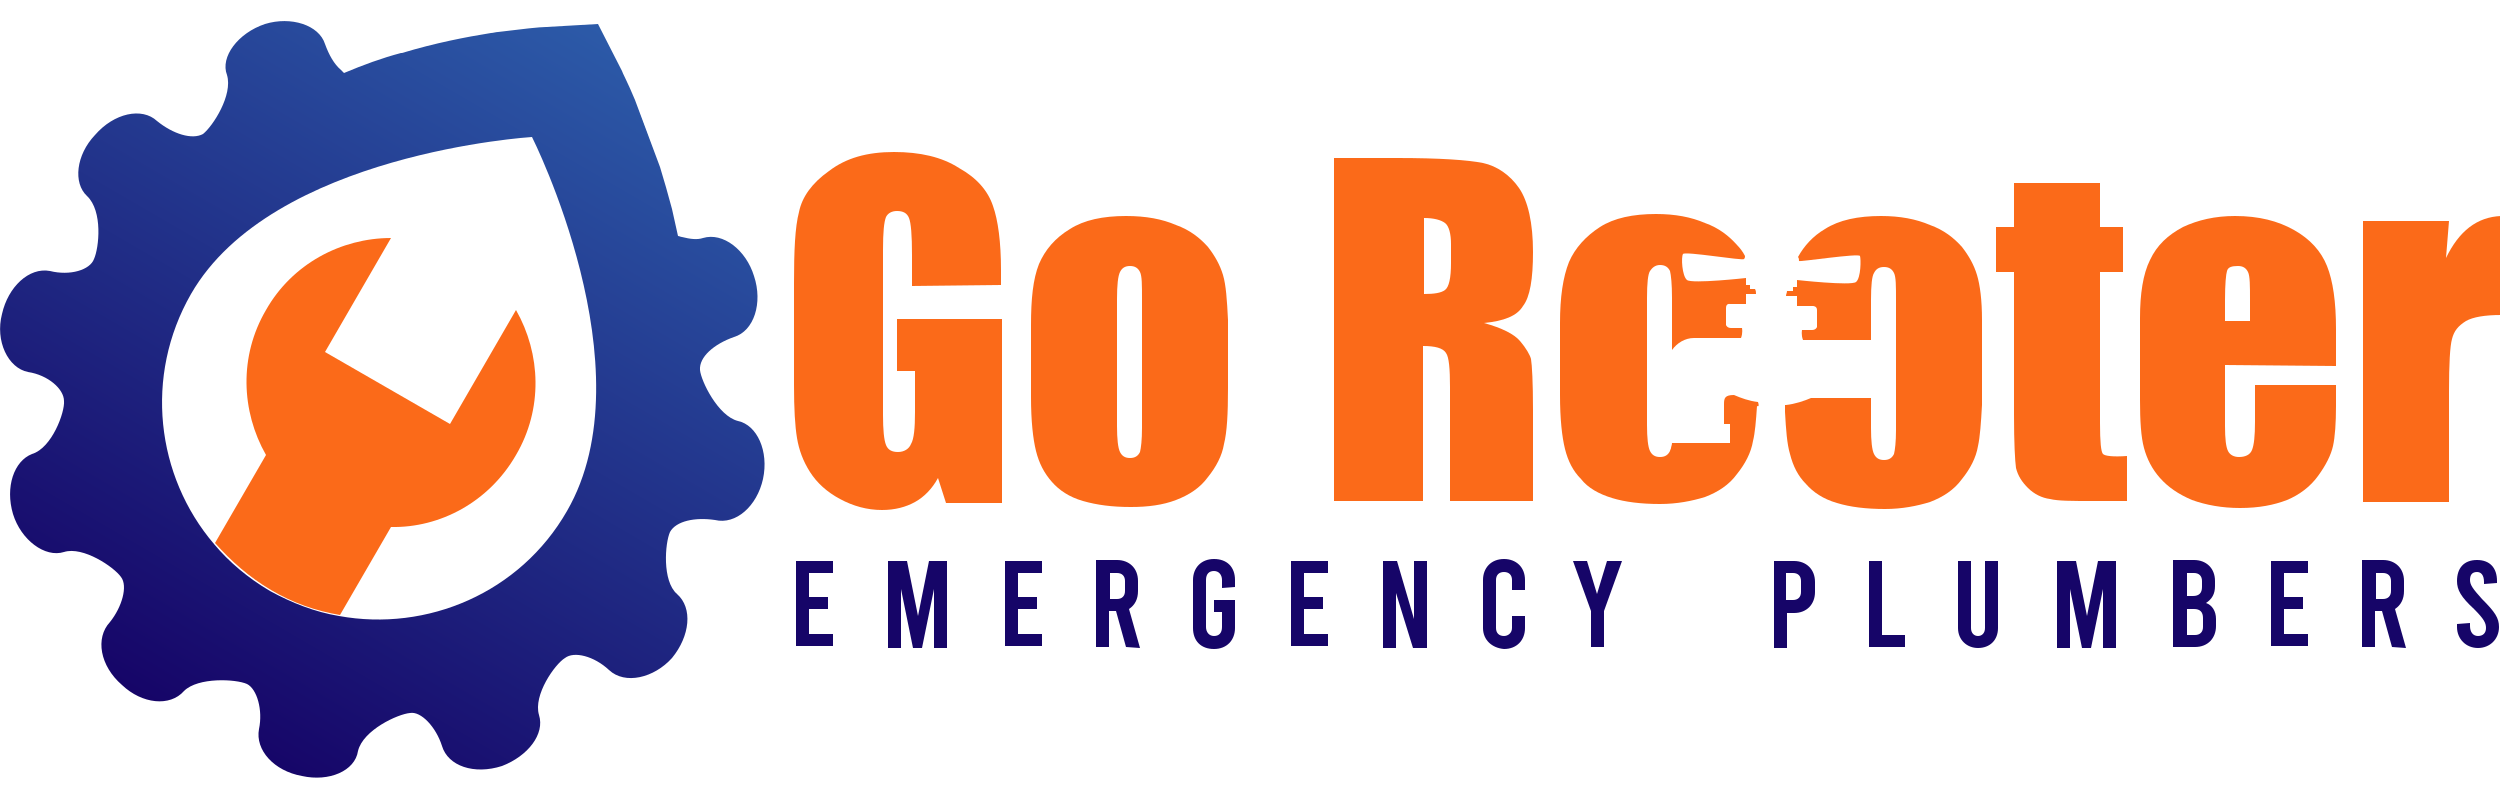 <?xml version="1.0" encoding="utf-8"?>
<!-- Generator: Adobe Illustrator 19.0.0, SVG Export Plug-In . SVG Version: 6.00 Build 0)  -->
<svg version="1.1" id="Layer_1" xmlns="http://www.w3.org/2000/svg" xmlns:xlink="http://www.w3.org/1999/xlink" x="0px" y="0px"
	 width="250px" height="80px" viewBox="-414 501 250 80" style="enable-background:new -414 501 250 80;" xml:space="preserve">
<style type="text/css">
	.st0{fill:url(#XMLID_2_);}
	.st1{fill:url(#XMLID_3_);}
	.st2{fill:#FB6A19;}
	.st3{fill:#160568;}
</style>
<linearGradient id="XMLID_2_" gradientUnits="userSpaceOnUse" x1="-354.272" y1="580.314" x2="-394.794" y2="510.558" gradientTransform="matrix(1 0 0 -1 0 1084)">
	<stop  offset="0" style="stop-color:#2C5AA8"/>
	<stop  offset="1" style="stop-color:#160568"/>
</linearGradient>
<path id="XMLID_5409_" class="st0" d="M-346.3,560.4c-1.5-1.3-1.2-5.1-0.7-6.2c0.6-1.1,2.5-1.5,4.5-1.2c2.1,0.5,4.2-1.4,4.8-4.1
	c0.6-2.8-0.6-5.4-2.5-5.8c-2-0.5-3.7-4-3.8-5.1c-0.1-1.3,1.4-2.6,3.4-3.3c2-0.6,2.9-3.4,2-6.1c-0.8-2.6-3.1-4.4-5.1-3.8
	c-0.6,0.2-1.3,0.1-2.1-0.1c-0.1,0-0.3-0.1-0.4-0.1c-0.2-0.9-0.4-1.8-0.6-2.7c-0.4-1.5-0.8-2.9-1.2-4.2l0,0l-2.5-6.7
	c-0.7-1.7-1.3-2.8-1.3-2.9l-2.4-4.7l-5.2,0.3c-0.6,0-2.4,0.2-4.8,0.5c-0.2,0-0.5,0.1-0.7,0.1c-2.5,0.4-5.6,1-8.9,2c0,0-0.1,0-0.1,0
	c-1.9,0.5-3.8,1.2-5.7,2c-0.1-0.1-0.2-0.2-0.3-0.3c-0.7-0.6-1.2-1.5-1.6-2.6c-0.6-1.9-3.4-2.8-6-2c-2.7,0.9-4.5,3.3-3.8,5.1
	c0.6,2-1.4,5.1-2.4,5.9c-1.1,0.6-3,0-4.6-1.3c-1.5-1.4-4.3-0.8-6.2,1.4c-1.9,2-2.2,4.8-0.8,6.1c1.6,1.5,1.2,5.2,0.7,6.3
	c-0.4,1.1-2.4,1.7-4.4,1.2c-2.1-0.4-4.2,1.6-4.8,4.3c-0.7,2.7,0.6,5.4,2.6,5.8c2,0.3,3.6,1.7,3.6,2.9c0.1,1.1-1.2,4.7-3.2,5.3
	c-1.8,0.7-2.7,3.3-1.9,6c0.8,2.6,3.2,4.4,5.1,3.8c1.9-0.6,5,1.5,5.7,2.5c0.7,0.9,0.1,3-1.1,4.5c-1.5,1.6-1,4.4,1.2,6.3
	c2,1.9,4.8,2.2,6.2,0.6c1.4-1.4,5.2-1.2,6.3-0.7c1,0.5,1.6,2.6,1.2,4.5c-0.4,2.1,1.5,4.2,4.3,4.7c2.7,0.6,5.3-0.5,5.6-2.5
	c0.5-2.1,4-3.7,5.2-3.8c1.1-0.2,2.6,1.4,3.2,3.3c0.6,2,3.2,2.9,6,2c2.6-1,4.3-3.2,3.7-5.1c-0.6-2,1.6-5.1,2.6-5.7
	c0.9-0.7,2.9-0.2,4.4,1.2c1.6,1.5,4.5,0.8,6.3-1.2C-345,564.6-344.7,561.8-346.3,560.4z M-380.1,562.6c-2.4-0.4-4.7-1.3-6.9-2.5
	c-2.2-1.3-4.1-2.9-5.6-4.7c-5.8-6.8-7-16.8-2.3-25c8.1-14.1,34.1-15.7,34.1-15.7s11.7,23.2,3.5,37.4
	C-362,560.3-371.3,564.2-380.1,562.6z"/>
<linearGradient id="XMLID_3_" gradientUnits="userSpaceOnUse" x1="-345.995" y1="575.506" x2="-386.517" y2="505.75" gradientTransform="matrix(1 0 0 -1 0 1084)">
	<stop  offset="0" style="stop-color:#2C5AA8"/>
	<stop  offset="1" style="stop-color:#22366B"/>
</linearGradient>
<path id="XMLID_5410_" class="st1" d="M-350.2,512c-0.1-0.3-0.3-0.7-0.4-1l2.5,6.7C-348.9,515.5-349.6,513.5-350.2,512z"/>
<path id="XMLID_5412_" class="st2" d="M-362.4,546.5c2.7-4.6,2.5-10.1,0-14.5l-6.6,11.4l-12.5-7.2l6.6-11.4c-5,0-9.9,2.6-12.5,7.2
	c-2.7,4.6-2.5,10.1,0,14.5l-5.1,8.8c1.6,1.8,3.4,3.4,5.6,4.7c2.2,1.3,4.5,2.1,6.9,2.5l5.1-8.8C-370,553.8-365.1,551.2-362.4,546.5z"
	/>
<g id="XMLID_71_">
	<path id="XMLID_5414_" class="st2" d="M-313.9,529.5V528c0-2.8-0.3-5-0.8-6.4c-0.5-1.5-1.6-2.8-3.4-3.8c-1.7-1.1-3.9-1.6-6.5-1.6
		c-2.7,0-4.8,0.6-6.5,1.9c-1.7,1.2-2.7,2.6-3,4.1c-0.4,1.5-0.5,3.9-0.5,7.1v10.2c0,2.4,0.1,4.1,0.3,5.3c0.2,1.2,0.6,2.3,1.3,3.4
		c0.7,1.1,1.7,2,3,2.7s2.7,1.1,4.2,1.1c1.3,0,2.4-0.3,3.3-0.8c0.9-0.5,1.7-1.3,2.3-2.4l0.8,2.5h5.6v-18.4h-10.5v5.2h1.8v4.1
		c0,1.6-0.1,2.7-0.4,3.2c-0.2,0.5-0.7,0.8-1.3,0.8c-0.6,0-1-0.2-1.2-0.7c-0.2-0.5-0.3-1.5-0.3-3v-16.5c0-1.8,0.1-2.8,0.3-3.3
		c0.2-0.4,0.6-0.6,1.1-0.6c0.6,0,1,0.2,1.2,0.7c0.2,0.5,0.3,1.7,0.3,3.7v3.1L-313.9,529.5L-313.9,529.5z"/>
	<path id="XMLID_5416_" class="st2" d="M-291.7,528.5c-0.3-1-0.8-1.9-1.5-2.8c-0.8-0.9-1.8-1.7-3.2-2.2c-1.4-0.6-3-0.9-5-0.9
		c-2.3,0-4.2,0.4-5.6,1.3c-1.5,0.9-2.5,2.1-3.1,3.5c-0.6,1.5-0.8,3.5-0.8,6.1v7.2c0,2.4,0.2,4.2,0.5,5.4c0.3,1.2,0.8,2.2,1.6,3.1
		c0.7,0.8,1.7,1.5,3.1,1.9s2.9,0.6,4.8,0.6c1.7,0,3.2-0.2,4.5-0.7c1.3-0.5,2.4-1.2,3.2-2.3c0.8-1,1.4-2.1,1.6-3.3
		c0.3-1.2,0.4-3,0.4-5.6V533C-291.3,531-291.4,529.5-291.7,528.5z M-299.8,543.8c0,1.2-0.1,2-0.2,2.4c-0.2,0.4-0.5,0.6-1,0.6
		c-0.5,0-0.8-0.2-1-0.6c-0.2-0.4-0.3-1.3-0.3-2.6v-12.7c0-1.4,0.1-2.3,0.3-2.7c0.2-0.4,0.5-0.6,1-0.6c0.5,0,0.8,0.2,1,0.6
		c0.2,0.4,0.2,1.3,0.2,2.7V543.8z"/>
	<path id="XMLID_5423_" class="st2" d="M-262,535.1c-0.6-0.7-1.8-1.3-3.6-1.8c2-0.2,3.3-0.7,3.9-1.7c0.7-0.9,1-2.7,1-5.4
		c0-2.9-0.5-5.1-1.4-6.4c-0.9-1.3-2.2-2.2-3.6-2.5c-1.5-0.3-4.3-0.5-8.6-0.5h-6.3v34.3h8.9v-15.5c1.2,0,2,0.2,2.3,0.7
		c0.3,0.4,0.4,1.6,0.4,3.4v11.4h8.3v-9.1c0-2.8-0.1-4.5-0.2-5.1C-261,536.5-261.4,535.8-262,535.1z M-268.9,527.3
		c0,1.5-0.2,2.4-0.6,2.7c-0.4,0.3-1.1,0.4-2.1,0.4v-7.6c1,0,1.7,0.2,2.1,0.5c0.4,0.3,0.6,1.1,0.6,2.1L-268.9,527.3L-268.9,527.3z"/>
	<path id="XMLID_5427_" class="st2" d="M-238.2,541.2c-0.9-0.1-1.7-0.4-2.4-0.7c-0.9,0-1,0.3-1,0.9v2h0.6v1.9h-5.8
		c0,0.2-0.1,0.4-0.1,0.5c0,0.1-0.1,0.2-0.1,0.3c-0.2,0.4-0.5,0.6-1,0.6c-0.5,0-0.8-0.2-1-0.6c-0.2-0.4-0.3-1.3-0.3-2.6v-12.7
		c0-1.5,0.1-2.4,0.3-2.7s0.5-0.6,1-0.6s0.8,0.2,1,0.6c0.1,0.4,0.2,1.3,0.2,2.7v5.2c0.5-0.7,1.3-1.2,2.2-1.2h4.7c0.2-0.5,0.1-1,0.1-1
		s-0.6,0-1.1,0c-0.4,0-0.5-0.3-0.5-0.3s0-1.2,0-1.7c0-0.5,0.4-0.4,0.4-0.4h1.6v-1h1c0-0.2,0-0.3-0.1-0.5h-0.5v-0.4h-0.4v-0.7
		c0,0-5.4,0.6-5.9,0.2s-0.6-2.3-0.4-2.6s6,0.7,6.1,0.5c0.1-0.1,0.1-0.2,0.1-0.3c-0.2-0.4-0.5-0.8-0.8-1.1c-0.8-0.9-1.8-1.7-3.2-2.2
		c-1.4-0.6-3-0.9-4.9-0.9c-2.3,0-4.2,0.4-5.6,1.3s-2.5,2.1-3.1,3.5c-0.6,1.5-0.9,3.5-0.9,6.1v7.2c0,2.4,0.2,4.2,0.5,5.4
		s0.8,2.2,1.6,3c0.7,0.9,1.8,1.5,3.1,1.9c1.3,0.4,2.9,0.6,4.8,0.6c1.7,0,3.2-0.3,4.5-0.7c1.3-0.5,2.4-1.2,3.2-2.3
		c0.8-1,1.4-2.1,1.6-3.3c0.2-0.8,0.3-2,0.4-3.5C-238.1,541.7-238.1,541.5-238.2,541.2C-238.1,541.2-238.1,541.2-238.2,541.2z"/>
	<path id="XMLID_5433_" class="st2" d="M-216.3,528.5c-0.3-1-0.8-1.9-1.5-2.8c-0.8-0.9-1.8-1.7-3.2-2.2c-1.4-0.6-3-0.9-4.9-0.9
		c-2.3,0-4.2,0.4-5.6,1.3c-1.2,0.7-2.1,1.7-2.7,2.8c0.1,0.1,0.1,0.3,0.1,0.4c0.1,0.1,6-0.8,6.1-0.5c0.1,0.3,0.1,2.2-0.4,2.6
		s-5.9-0.2-5.9-0.2v0.7h-0.4v0.4h-0.6c0,0.2-0.1,0.3-0.1,0.5h1.1v1h1.6c0,0,0.4,0,0.4,0.4c0,0.4,0,1.7,0,1.7s-0.1,0.3-0.5,0.3
		c-0.4,0-1,0-1,0s-0.1,0.5,0.1,1h6.8v-4c0-1.5,0.1-2.4,0.3-2.7c0.2-0.4,0.5-0.6,1-0.6c0.5,0,0.8,0.2,1,0.6c0.2,0.4,0.2,1.3,0.2,2.7
		v13c0,1.2-0.1,2-0.2,2.4c-0.2,0.4-0.5,0.6-1,0.6c-0.5,0-0.8-0.2-1-0.6c-0.2-0.4-0.3-1.3-0.3-2.6v-3h-6c-0.7,0.3-1.6,0.6-2.5,0.7
		c0,0-0.1,0-0.1,0c0,0.3,0,0.5,0,0.7c0.1,1.8,0.2,3.2,0.5,4.2c0.3,1.2,0.8,2.2,1.6,3c0.7,0.8,1.7,1.5,3.1,1.9
		c1.3,0.4,2.9,0.6,4.8,0.6c1.7,0,3.2-0.3,4.5-0.7c1.3-0.5,2.4-1.2,3.2-2.3c0.8-1,1.4-2.1,1.6-3.3c0.2-0.9,0.3-2.3,0.4-4.1
		c0-0.5,0-1,0-1.5V533C-215.8,531-216,529.5-216.3,528.5z"/>
	<path id="XMLID_5436_" class="st2" d="M-203.7,546.4c-0.2-0.2-0.3-1.2-0.3-3.1v-15.1h2.3v-4.5h-2.3v-4.4h-8.6v4.4h-1.8v4.5h1.8
		v14.3c0,2.8,0.1,4.6,0.2,5.3c0.2,0.8,0.6,1.4,1.2,2c0.6,0.6,1.4,1,2.2,1.1c0.8,0.2,2.2,0.2,4.2,0.2h3.5v-4.5
		C-202.7,546.7-203.5,546.6-203.7,546.4z"/>
	<path id="XMLID_5452_" class="st2" d="M-180.4,537.6v-3.7c0-2.7-0.3-4.8-0.9-6.3c-0.6-1.5-1.7-2.7-3.3-3.6
		c-1.6-0.9-3.5-1.4-5.9-1.4c-2,0-3.7,0.4-5.2,1.1c-1.5,0.8-2.6,1.8-3.3,3.3c-0.7,1.4-1,3.4-1,5.8v8.2c0,2.1,0.1,3.7,0.4,4.8
		c0.3,1.1,0.8,2.1,1.6,3c0.8,0.9,1.8,1.6,3.2,2.2c1.4,0.5,3,0.8,4.8,0.8c1.9,0,3.4-0.3,4.7-0.8c1.2-0.5,2.3-1.3,3.1-2.4
		c0.8-1.1,1.3-2.1,1.5-3c0.2-0.9,0.3-2.3,0.3-4v-2.1h-8.1v3.7c0,1.4-0.1,2.3-0.3,2.8c-0.2,0.5-0.7,0.7-1.3,0.7
		c-0.5,0-0.9-0.2-1.1-0.6c-0.2-0.4-0.3-1.2-0.3-2.5v-6.1L-180.4,537.6L-180.4,537.6z M-191.5,531c0-1.6,0.1-2.6,0.2-2.9
		c0.1-0.4,0.5-0.5,1.1-0.5c0.5,0,0.8,0.2,1,0.6c0.2,0.4,0.2,1.4,0.2,2.8v2.1h-2.5L-191.5,531L-191.5,531z"/>
	<path id="XMLID_5457_" class="st2" d="M-169.4,526.8l0.3-3.7h-8.6v28.1h8.6v-11.1c0-2.7,0.1-4.5,0.3-5.2c0.2-0.8,0.6-1.3,1.4-1.8
		c0.7-0.4,1.9-0.6,3.5-0.6v-9.9C-166.3,522.7-168.1,524.1-169.4,526.8z"/>
</g>
<g id="XMLID_28_">
	<path id="XMLID_29_" class="st3" d="M-334.4,557.1h3.7v1.2h-2.4v2.4h1.9v1.2h-1.9v2.5h2.4v1.2h-3.7V557.1z"/>
	<path id="XMLID_31_" class="st3" d="M-319.3,557.1v8.7h-1.3v-5.9l-1.2,5.9h-0.9l-1.2-5.9v5.9h-1.3v-8.7h1.9l1.1,5.5l1.1-5.5H-319.3
		z"/>
	<path id="XMLID_33_" class="st3" d="M-313.5,557.1h3.7v1.2h-2.4v2.4h1.9v1.2h-1.9v2.5h2.4v1.2h-3.7V557.1z"/>
	<path id="XMLID_35_" class="st3" d="M-301.4,565.7l-1-3.6h-0.7v3.6h-1.3v-8.7h2.1c1.2,0,2.1,0.8,2.1,2.1v1c0,0.8-0.3,1.4-0.9,1.8
		l1.1,3.9L-301.4,565.7L-301.4,565.7z M-303,560.9h0.7c0.5,0,0.8-0.3,0.8-0.8v-1c0-0.5-0.3-0.8-0.8-0.8h-0.7V560.9z"/>
	<path id="XMLID_38_" class="st3" d="M-291.8,559.8V559c0-0.5-0.3-0.9-0.8-0.9s-0.8,0.3-0.8,0.9v4.7c0,0.5,0.3,0.9,0.8,0.9
		s0.8-0.3,0.8-0.9v-1.5h-0.8V561h2.1v2.8c0,1.2-0.8,2.1-2.1,2.1c-1.3,0-2.1-0.8-2.1-2.1V559c0-1.2,0.8-2.1,2.1-2.1
		c1.3,0,2.1,0.8,2.1,2.1v0.7L-291.8,559.8L-291.8,559.8z"/>
	<path id="XMLID_40_" class="st3" d="M-284.9,557.1h3.7v1.2h-2.4v2.4h1.9v1.2h-1.9v2.5h2.4v1.2h-3.7V557.1z"/>
	<path id="XMLID_42_" class="st3" d="M-275.7,557.1h1.4l1.7,5.8v-5.8h1.3v8.7h-1.4l-1.7-5.5v5.5h-1.3V557.1z"/>
	<path id="XMLID_44_" class="st3" d="M-265.7,563.8V559c0-1.2,0.8-2.1,2.1-2.1c1.2,0,2.1,0.8,2.1,2.1v1h-1.3v-1
		c0-0.5-0.3-0.8-0.8-0.8s-0.8,0.3-0.8,0.8v4.8c0,0.5,0.3,0.8,0.8,0.8c0.4,0,0.8-0.3,0.8-0.8v-1.2h1.3v1.2c0,1.2-0.8,2.1-2.1,2.1
		C-264.8,565.8-265.7,565-265.7,563.8z"/>
	<path id="XMLID_46_" class="st3" d="M-251.8,557.1l-1.8,5v3.6h-1.3v-3.6l-1.8-5h1.4l1,3.3l1-3.3
		C-253.1,557.1-251.8,557.1-251.8,557.1z"/>
	<path id="XMLID_48_" class="st3" d="M-236.7,557.1h2.1c1.2,0,2.1,0.8,2.1,2.1v1c0,1.2-0.8,2.1-2.1,2.1h-0.7v3.5h-1.3V557.1z
		 M-234.7,561c0.5,0,0.8-0.3,0.8-0.8v-1.1c0-0.5-0.3-0.8-0.8-0.8h-0.7v2.7C-235.4,561-234.7,561-234.7,561z"/>
	<path id="XMLID_51_" class="st3" d="M-227.1,557.1h1.3v7.4h2.3v1.2h-3.6L-227.1,557.1L-227.1,557.1z"/>
	<path id="XMLID_53_" class="st3" d="M-218.2,563.8v-6.7h1.3v6.7c0,0.5,0.3,0.8,0.7,0.8s0.7-0.3,0.7-0.8v-6.7h1.3v6.7
		c0,1.2-0.8,2-2,2C-217.3,565.8-218.2,565-218.2,563.8z"/>
	<path id="XMLID_55_" class="st3" d="M-202.4,557.1v8.7h-1.3v-5.9l-1.2,5.9h-0.9l-1.2-5.9v5.9h-1.3v-8.7h1.9l1.1,5.5l1.1-5.5H-202.4
		z"/>
	<path id="XMLID_57_" class="st3" d="M-192.4,562.9v0.7c0,1.2-0.8,2.1-2.1,2.1h-2.2v-8.7h2.1c1.2,0,2.1,0.8,2.1,2.1v0.5
		c0,0.8-0.3,1.3-0.9,1.7C-192.8,561.5-192.4,562.1-192.4,562.9z M-195.3,558.3v2.3h0.6c0.6,0,0.9-0.3,0.9-0.9v-0.6
		c0-0.5-0.3-0.8-0.8-0.8H-195.3z M-193.7,562.8c0-0.6-0.3-0.9-0.9-0.9h-0.7v2.6h0.8c0.5,0,0.8-0.3,0.8-0.8L-193.7,562.8
		L-193.7,562.8z"/>
	<path id="XMLID_61_" class="st3" d="M-186.9,557.1h3.7v1.2h-2.4v2.4h1.9v1.2h-1.9v2.5h2.4v1.2h-3.7V557.1z"/>
	<path id="XMLID_63_" class="st3" d="M-174.8,565.7l-1-3.6h-0.7v3.6h-1.3v-8.7h2.1c1.2,0,2.1,0.8,2.1,2.1v1c0,0.8-0.3,1.4-0.9,1.8
		l1.1,3.9L-174.8,565.7L-174.8,565.7z M-176.4,560.9h0.7c0.5,0,0.8-0.3,0.8-0.8v-1c0-0.5-0.3-0.8-0.8-0.8h-0.7V560.9z"/>
	<path id="XMLID_66_" class="st3" d="M-168.3,563.7v-0.3l1.3-0.1v0.3c0,0.6,0.3,1,0.8,1s0.8-0.3,0.8-0.8c0-0.5-0.2-0.9-1.2-1.9
		c-1.3-1.2-1.7-1.9-1.7-2.8c0-1.3,0.7-2.1,2-2.1s2,0.8,2,2.1v0.2l-1.3,0.1v-0.2c0-0.7-0.3-1-0.7-1c-0.5,0-0.7,0.3-0.7,0.8
		c0,0.5,0.3,0.9,1.2,1.9c1.3,1.3,1.7,1.9,1.7,2.8c0,1.2-0.9,2.1-2.1,2.1C-167.4,565.8-168.3,564.9-168.3,563.7z"/>
</g>
</svg>
